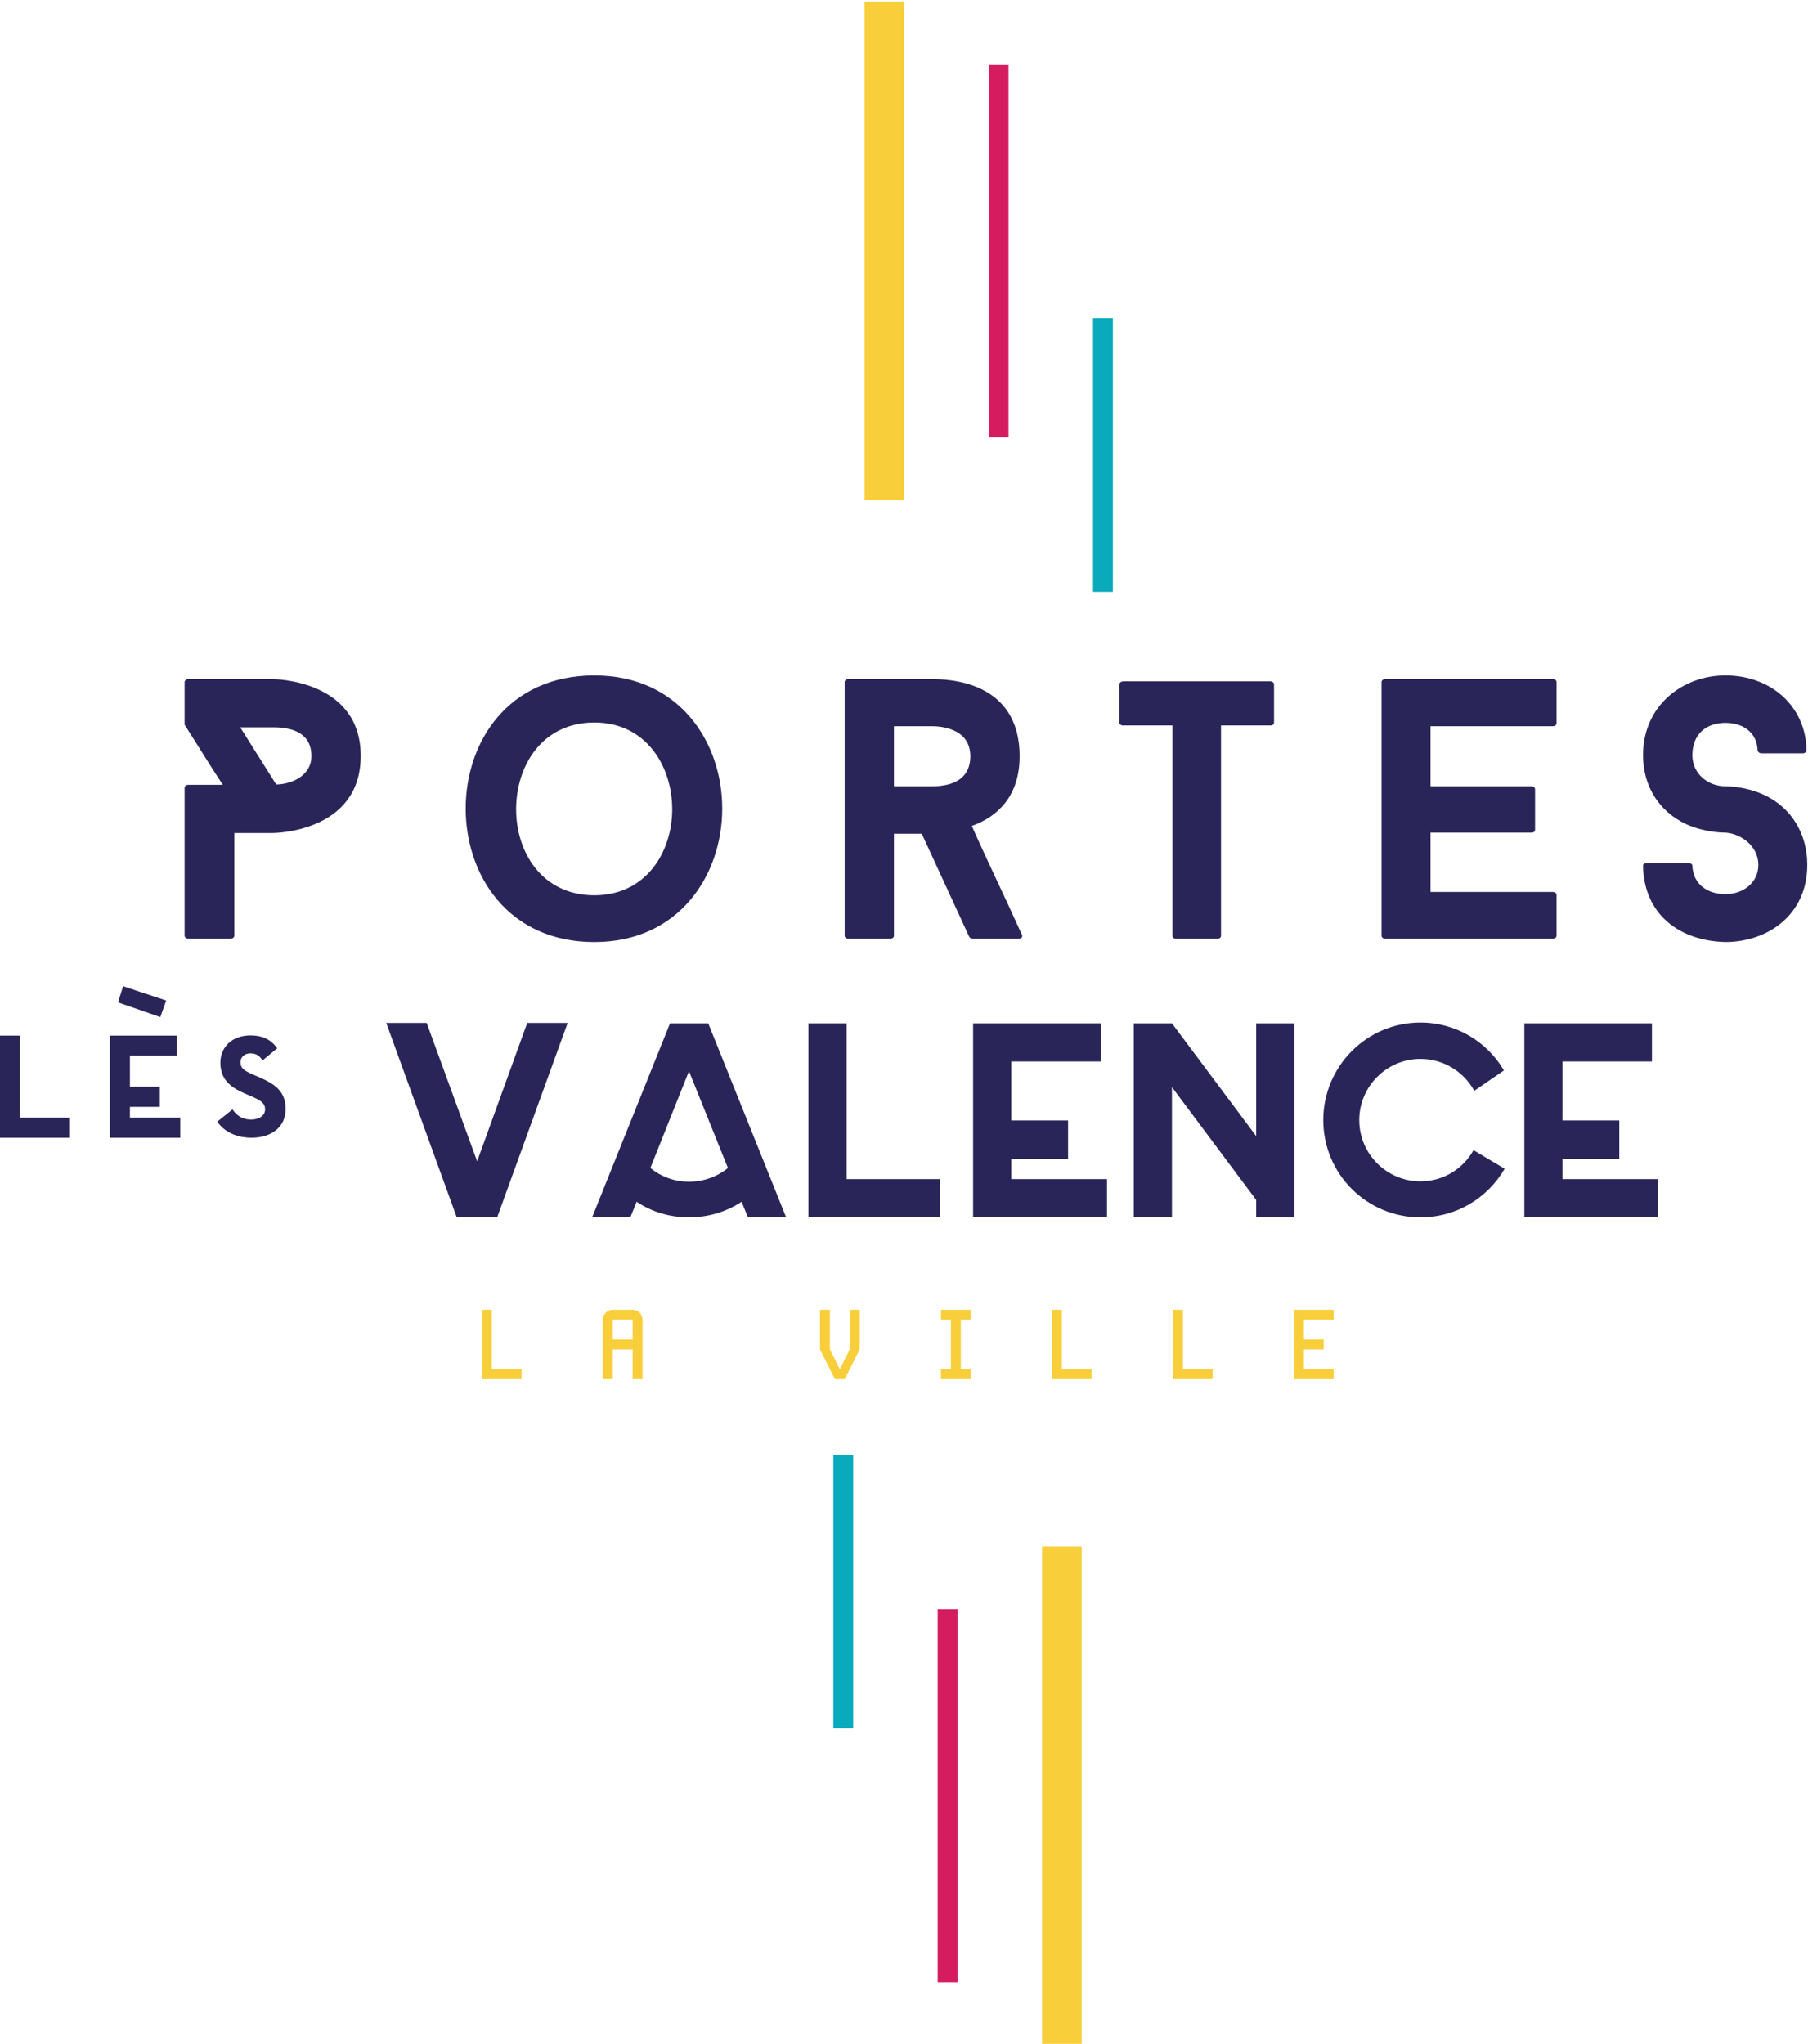 <svg viewBox="0 0 530.824 600" height="600" width="530.824" xml:space="preserve" id="svg833" version="1.1" xmlns="http://www.w3.org/2000/svg"><defs id="defs837"></defs><g transform="matrix(1.333,0,0,-1.333,-95.897,1004.22)" id="g841"><g transform="matrix(3.821,0,0,3.821,-202.911,-2124.855)" id="g1236"><g transform="translate(99.71,673.771)" id="g949"><path id="path951" style="fill:#f8cf3b;fill-opacity:1;fill-rule:nonzero;stroke:none" d="M 0,0 V 4 H 0.571 V 0.571 H 2.286 V 0 Z"></path></g><path id="path963" style="fill:#f8cf3b;fill-opacity:1;fill-rule:nonzero;stroke:none" d="m 106.683,673.771 v 3.429 c 0,0.158 0.054,0.292 0.165,0.402 0.11,0.113 0.246,0.169 0.406,0.169 h 1.144 c 0.156,0 0.291,-0.056 0.402,-0.169 0.113,-0.11 0.169,-0.244 0.169,-0.402 v -3.429 h -0.571 v 1.714 h -1.144 v -1.714 z m 1.715,3.429 h -1.143 v -1.143 h 1.143 z"></path><path id="path967" style="fill:#f8cf3b;fill-opacity:1;fill-rule:nonzero;stroke:none" d="m 120.056,673.771 -0.857,1.714 v 2.286 h 0.571 v -2.286 l 0.571,-1.143 0.572,1.143 v 2.286 h 0.572 v -2.286 l -0.858,-1.714 z"></path><path id="path971" style="fill:#f8cf3b;fill-opacity:1;fill-rule:nonzero;stroke:none" d="m 126.173,673.771 v 0.571 h 0.571 v 2.858 h -0.571 v 0.571 h 1.715 v -0.571 h -0.572 v -2.858 h 0.572 v -0.571 z"></path><path id="path975" style="fill:#f8cf3b;fill-opacity:1;fill-rule:nonzero;stroke:none" d="m 132.573,673.771 v 4 h 0.571 v -3.429 h 1.715 v -0.571 z"></path><path id="path979" style="fill:#f8cf3b;fill-opacity:1;fill-rule:nonzero;stroke:none" d="m 139.547,673.771 v 4 h 0.571 v -3.429 h 1.715 v -0.571 z"></path><path id="path983" style="fill:#f8cf3b;fill-opacity:1;fill-rule:nonzero;stroke:none" d="m 146.519,673.771 v 4 h 2.286 v -0.571 h -1.715 v -1.143 h 1.143 v -0.572 h -1.143 v -1.143 h 1.715 v -0.571 z"></path></g><g transform="matrix(3.821,0,0,3.821,-202.911,-2124.855)" id="g1244"><path id="path941" style="fill:#f8cf3b;fill-opacity:1;fill-rule:nonzero;stroke:none" d="m 121.766,724.441 h 2.285 v 28.724 h -2.285 z"></path><path id="path943" style="fill:#f8cf3b;fill-opacity:1;fill-rule:nonzero;stroke:none" d="m 131.998,635.402 h 2.285 v 28.724 h -2.285 z"></path><path id="path945" style="fill:#08aabb;fill-opacity:1;fill-rule:nonzero;stroke:none" d="m 136.08,719.142 h -1.143 v 15.776 h 1.143 z"></path><path id="path947" style="fill:#08aabb;fill-opacity:1;fill-rule:nonzero;stroke:none" d="m 119.968,669.425 h 1.143 v -15.776 h -1.143 z"></path><path id="path985" style="fill:#d41c5f;fill-opacity:1;fill-rule:nonzero;stroke:none" d="m 128.922,728.056 h 1.143 v 21.494 h -1.143 z"></path><path id="path987" style="fill:#d41c5f;fill-opacity:1;fill-rule:nonzero;stroke:none" d="m 127.125,660.511 h -1.143 v -21.494 h 1.143 z"></path></g><g transform="matrix(3.821,0,0,3.821,-202.911,-2124.855)" style="fill:#2a2559;fill-opacity:1" id="g1226"><path id="path991" style="fill:#2a2559;fill-opacity:1;fill-rule:nonzero;stroke:none" d="m 92.724,709.694 c 0,-4.445 -5.065,-4.445 -5.065,-4.445 h -2.221 v -5.919 c 0,-0.087 -0.087,-0.171 -0.214,-0.171 h -2.437 c -0.129,0 -0.214,0.084 -0.214,0.171 v 8.527 c 0,0.085 0.085,0.17 0.214,0.17 h 1.988 c -0.749,1.132 -1.476,2.329 -2.202,3.462 v 2.457 c 0,0.087 0.085,0.172 0.214,0.172 h 4.872 c 0,0 5.065,0 5.065,-4.424 m -6.945,1.646 2.073,-3.292 c 0.769,0 2.03,0.427 2.03,1.646 0,1.646 -1.753,1.646 -2.223,1.646 z"></path><path id="path995" style="fill:#2a2559;fill-opacity:1;fill-rule:nonzero;stroke:none" d="m 113.563,706.659 c 0,-3.825 -2.479,-7.693 -7.372,-7.693 -4.98,0 -7.416,3.868 -7.416,7.693 0,3.825 2.436,7.672 7.416,7.672 4.893,0 7.372,-3.847 7.372,-7.672 m -2.884,-0.042 c 0,2.499 -1.517,5.001 -4.488,5.001 -3.013,0 -4.509,-2.502 -4.509,-5.001 0,-2.479 1.496,-4.958 4.509,-4.958 2.971,0 4.488,2.479 4.488,4.958"></path><path id="path999" style="fill:#2a2559;fill-opacity:1;fill-rule:nonzero;stroke:none" d="m 125.065,705.207 h -1.603 v -5.877 c 0,-0.086 -0.085,-0.171 -0.214,-0.171 h -2.436 c -0.107,0 -0.192,0.085 -0.192,0.171 v 14.617 c 0,0.086 0.085,0.171 0.192,0.171 h 4.829 c 0.855,0 5.065,-0.042 5.065,-4.445 0,-2.287 -1.26,-3.483 -2.757,-4.017 0.941,-2.116 1.945,-4.168 2.886,-6.262 0.064,-0.127 -0.021,-0.235 -0.172,-0.235 h -2.671 c -0.064,0 -0.17,0.064 -0.192,0.108 z m -1.603,2.735 h 2.179 c 0.62,0 2.223,0.085 2.223,1.731 0,1.646 -1.773,1.731 -2.223,1.731 h -2.179 z"></path><path id="path1003" style="fill:#2a2559;fill-opacity:1;fill-rule:nonzero;stroke:none" d="m 145.37,711.597 c 0,-0.086 -0.085,-0.15 -0.213,-0.15 h -2.843 v -12.117 c 0,-0.086 -0.064,-0.171 -0.192,-0.171 h -2.414 c -0.129,0 -0.193,0.085 -0.193,0.171 v 12.117 h -2.842 c -0.129,0 -0.214,0.064 -0.214,0.15 v 2.222 c 0,0.085 0.085,0.171 0.214,0.171 h 8.484 c 0.128,0 0.213,-0.086 0.213,-0.171 z"></path><path id="path1007" style="fill:#2a2559;fill-opacity:1;fill-rule:nonzero;stroke:none" d="m 154.391,711.404 v -3.462 h 5.834 c 0.127,0 0.192,-0.085 0.192,-0.171 v -2.328 c 0,-0.087 -0.065,-0.172 -0.192,-0.172 h -5.834 v -3.419 h 7.051 c 0.129,0 0.215,-0.086 0.215,-0.171 v -2.351 c 0,-0.086 -0.086,-0.171 -0.215,-0.171 h -9.68 c -0.107,0 -0.193,0.085 -0.193,0.171 v 14.617 c 0,0.086 0.086,0.171 0.193,0.171 h 9.68 c 0.129,0 0.215,-0.085 0.215,-0.171 v -2.372 c 0,-0.086 -0.086,-0.171 -0.215,-0.171 z"></path><path id="path1011" style="fill:#2a2559;fill-opacity:1;fill-rule:nonzero;stroke:none" d="m 166.641,703.368 c 0,0.086 0.085,0.15 0.214,0.15 h 2.415 c 0.106,0 0.214,-0.064 0.214,-0.15 0.043,-1.111 0.918,-1.644 1.901,-1.644 1.005,0 1.903,0.641 1.903,1.688 0,1.111 -1.047,1.815 -1.903,1.859 -0.128,0 -1.175,0 -2.266,0.49 -1.58,0.75 -2.478,2.202 -2.478,3.976 0,2.863 2.287,4.595 4.744,4.595 2.608,0 4.638,-1.753 4.681,-4.317 0,-0.085 -0.086,-0.172 -0.215,-0.172 h -2.393 c -0.106,0 -0.213,0.087 -0.213,0.172 -0.044,1.068 -0.877,1.582 -1.86,1.582 -1.047,0 -1.901,-0.599 -1.901,-1.86 0,-1.09 0.918,-1.795 1.901,-1.795 0.107,0 1.154,0 2.223,-0.492 1.623,-0.748 2.5,-2.286 2.5,-4.038 0,-2.886 -2.286,-4.445 -4.723,-4.445 -2.629,0.064 -4.702,1.581 -4.744,4.401"></path><path id="path1015" style="fill:#2a2559;fill-opacity:1;fill-rule:nonzero;stroke:none" d="m 71.923,693.573 v -4.727 -1.159 h 1.159 2.837 v 1.159 h -2.837 v 4.727 z"></path><path id="path1019" style="fill:#2a2559;fill-opacity:1;fill-rule:nonzero;stroke:none" d="m 82.325,688.846 v -1.159 h -2.904 -1.159 v 1.159 0.619 1.159 1.79 1.159 h 1.159 2.712 v -1.159 h -2.712 v -1.79 h 1.722 v -1.159 h -1.722 v -0.619 z"></path><path id="path1023" style="fill:#2a2559;fill-opacity:1;fill-rule:nonzero;stroke:none" d="m 88.394,689.341 c 0,-1.069 -0.844,-1.654 -1.958,-1.654 -0.945,0 -1.598,0.382 -1.981,0.922 l 0.878,0.709 c 0.236,-0.338 0.551,-0.585 1.069,-0.585 0.495,0 0.81,0.247 0.81,0.585 0,0.406 -0.326,0.552 -0.866,0.788 l -0.293,0.124 c -0.855,0.371 -1.418,0.822 -1.418,1.789 0,0.89 0.675,1.565 1.733,1.565 0.664,0 1.171,-0.214 1.542,-0.743 l -0.844,-0.697 c -0.191,0.292 -0.394,0.405 -0.698,0.405 -0.349,0 -0.574,-0.225 -0.574,-0.507 0,-0.36 0.225,-0.495 0.732,-0.72 l 0.292,-0.124 c 1.013,-0.428 1.576,-0.867 1.576,-1.857"></path><path id="path1027" style="fill:#2a2559;fill-opacity:1;fill-rule:nonzero;stroke:none" d="m 100.59,683.099 h -2.33 l -4.064,11.205 h 2.331 l 2.908,-7.976 2.887,7.976 h 2.33 z"></path><path id="path1031" style="fill:#2a2559;fill-opacity:1;fill-rule:nonzero;stroke:none" d="m 117.247,683.099 h -2.202 l -0.364,0.898 c -0.876,-0.577 -1.925,-0.898 -3.036,-0.898 -1.112,0 -2.16,0.321 -3.015,0.898 l -0.364,-0.898 h -2.202 l 4.49,11.183 h 2.202 z m -3.357,2.844 -1.582,3.935 -0.663,1.645 -2.224,-5.58 c 0.599,-0.492 1.369,-0.791 2.224,-0.791 0.855,0 1.646,0.299 2.245,0.791"></path><path id="path1035" style="fill:#2a2559;fill-opacity:1;fill-rule:nonzero;stroke:none" d="m 126.121,685.302 v -2.202 h -5.389 -2.202 v 2.202 8.98 h 2.202 v -8.98 z"></path><path id="path1039" style="fill:#2a2559;fill-opacity:1;fill-rule:nonzero;stroke:none" d="m 135.743,685.302 v -2.202 h -5.517 -2.202 v 2.202 1.176 2.202 3.401 2.201 h 2.202 5.153 v -2.201 h -5.153 v -3.401 h 3.272 v -2.202 h -3.272 v -1.176 z"></path><path id="path1043" style="fill:#2a2559;fill-opacity:1;fill-rule:nonzero;stroke:none" d="m 146.542,694.282 v -10.5 -0.683 h -2.181 -0.021 v 0.898 0.107 l -4.855,6.5 v -0.256 -7.249 h -2.202 v 11.183 h 2.202 l 4.855,-6.5 v 0.15 6.35 z"></path><path id="path1047" style="fill:#2a2559;fill-opacity:1;fill-rule:nonzero;stroke:none" d="m 158.665,685.9 c -0.983,-1.689 -2.779,-2.801 -4.854,-2.801 -3.1,0 -5.602,2.502 -5.602,5.603 0,3.1 2.502,5.624 5.602,5.624 2.053,0 3.85,-1.112 4.812,-2.759 l -1.711,-1.176 c -0.599,1.09 -1.753,1.839 -3.101,1.839 -1.945,0 -3.528,-1.583 -3.528,-3.528 0,-1.946 1.583,-3.529 3.528,-3.529 1.326,0 2.459,0.727 3.058,1.796 z"></path><path id="path1051" style="fill:#2a2559;fill-opacity:1;fill-rule:nonzero;stroke:none" d="m 167.518,685.302 v -2.202 h -5.517 -2.202 v 2.202 1.176 2.202 3.401 2.201 h 2.202 5.153 v -2.201 h -5.153 v -3.401 h 3.272 v -2.202 h -3.272 v -1.176 z"></path><path id="path1055" style="fill:#2a2559;fill-opacity:1;fill-rule:nonzero;stroke:none" d="m 79.027,696.419 -0.293,-0.932 2.44,-0.846 0.336,0.954 z"></path></g></g></svg>
